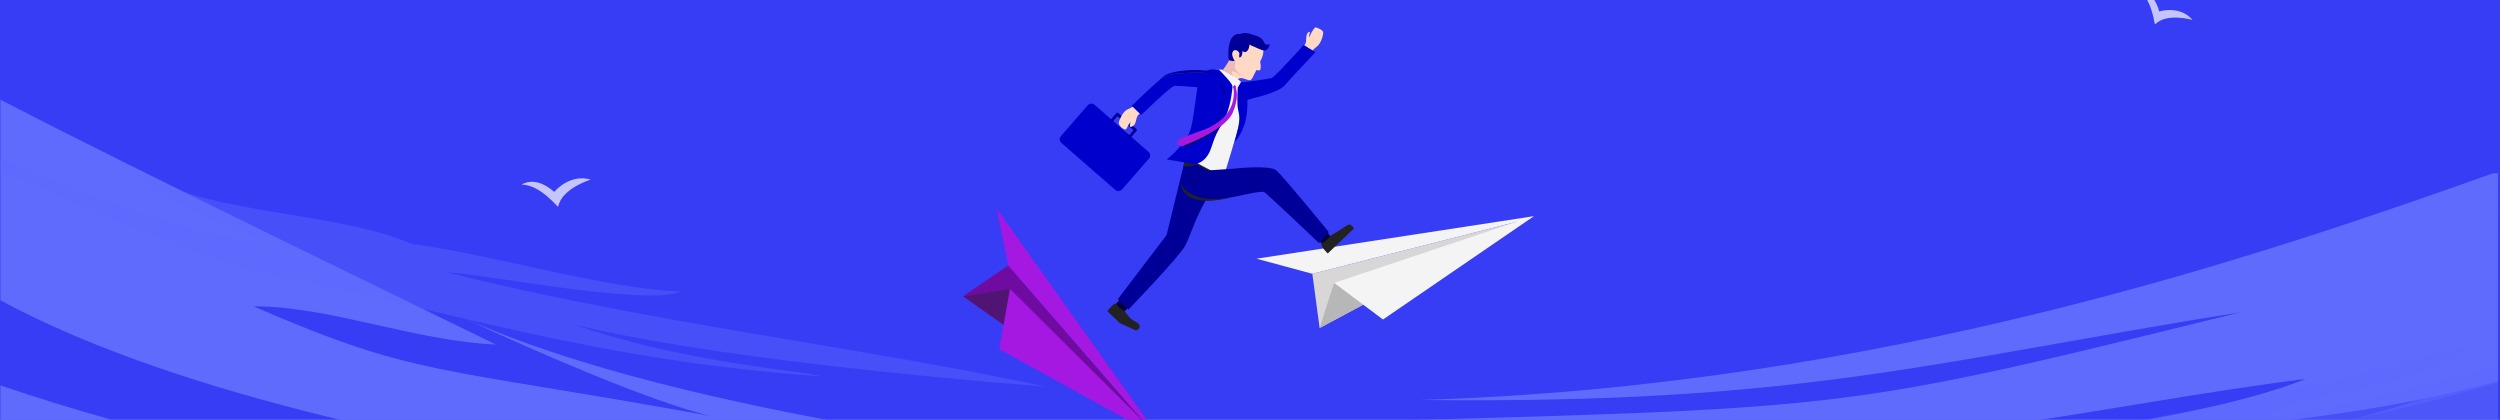<?xml version="1.0" encoding="utf-8"?>
<!-- Generator: Adobe Illustrator 28.0.0, SVG Export Plug-In . SVG Version: 6.00 Build 0)  -->
<svg version="1.1" id="Calque_1" xmlns="http://www.w3.org/2000/svg" xmlns:xlink="http://www.w3.org/1999/xlink" x="0px" y="0px"
	 viewBox="0 0 4994.3 838.8" style="enable-background:new 0 0 4994.3 838.8;" xml:space="preserve">
<style type="text/css">
	.st0{fill:#373CF5;}
	.st1{opacity:0.8;}
	.st2{fill:#6877FF;}
	.st3{opacity:0.55;fill:#6877FF;enable-background:new    ;}
	.st4{opacity:0.4;fill:#6877FF;enable-background:new    ;}
	.st5{opacity:0.7;fill:#FFFFFF;enable-background:new    ;}
	.st6{fill:#D8D6D6;}
	.st7{fill:#B7B7B7;}
	.st8{fill:#F4F4F4;}
	.st9{fill:#700BA2;}
	.st10{fill:#511472;}
	.st11{fill:#A518E2;}
	.st12{fill:#FFD9C6;}
	.st13{fill:#0000CC;}
	.st14{fill:#01003B;}
	.st15{fill:#222222;}
	.st16{fill:#000099;}
	.st17{fill:#DE4A07;}
	.st18{fill:#EFB9B7;}
</style>
<g id="Background">
	<rect x="-333.3" y="-233.6" class="st0" width="5392.3" height="1408.4"/>
</g>
<g id="Clouds">
	<g class="st1">
		<path class="st2" d="M3904.4,1107.3c43.2-18.6,708.6-158.8,717.7-198.1c-345.9,122.4-1087.9,250.6-1882.5,257.7
			c221.1,7.6,435.9,1.6,640.7,9.8c-83.1,11.6-183.3,14.3-282.3,15.5c123.8,8.1,251.8,1.9,377.3-0.8
			c-388.4,74.5-800.8,27.8-1197.8,23.5c833.7,116,1794.6,93.8,2712.9,34.7V857.3C4813,927.4,4534.3,1010.4,3904.4,1107.3z"/>
		<path class="st3" d="M3233.6,1468.3c-860.1-12-2044.4-69.6-2816.4-321c72.3-1.1,163.2,4.3,235.8-11.4
			c-212.1-50-443-71.3-652.2-120.1v309.1c174.1,35.6,383.1,68.1,604.2,82.2c-75.3-20-452.1-66.9-518.1-110.1
			c334.7,22.5,1087.7,167.8,1410.2,203.9c-341.2-55.6-863.1-179.9-1105-218c298.5,45.8,1630.5,241.6,1810.2,254.4
			c-93.1-9.1-648.7-87-773.8-142.8C1851.1,1457.2,2480.2,1502.5,3233.6,1468.3z"/>
		<path class="st2" d="M4969.3,1055.4c7-0.9,14-2,20.9-3.2V1010c-282.2,50.7-685.2,88.1-1009,119.1c162.6,5.5,621.2-30.6,940.5-65.8
			c-286.8,66.7-1131.7,151-1844.9,177.3c761.9,19.6,1324.8-67.8,1594-49c-375.6,37.3-779.8,57.7-1138.2,111.4
			c467.6-12.3,980.5-79,1457.7-95.6v-153.9C4983.2,1054.1,4976.3,1054.8,4969.3,1055.4z"/>
		<path class="st2" d="M4980.6,346.1C4534.4,504.3,3764.7,771.8,2836.5,799c759,9,1016.5-75.5,1639.9-175.3
			c-892,219.9-755.5,186.9-2155.2,229.7c351.9,23.3,739.4,31.9,1105.1,5.1c-8.3,16.9-34.4,17.3-74.1,26.1
			c448.4,29.2,848.6-77.1,1254.1-127.6c-135.8,54.1-332.2,84.5-505,115.8c289.3-8.6,623.2-37.9,888.9-111.5V345.9
			C4987.1,345.9,4984,346,4980.6,346.1z"/>
		<path class="st2" d="M488.3,984c536,2.8,650.1,110.3,1508.8,152.2C1465,1101.3,548,958.4,0.8,769.8v160
			c292.2,69.1,570.7,144.9,917.5,162.6C765.4,1060.8,608.1,1047.3,488.3,984z"/>
		<path class="st4" d="M4516.1,834.9c124.2-63.7,319.7-54.6,422.4-147.9c-678.9,193.6-1333.7,265.6-2115.4,268.8
			c400.9,34.2,683.8,0.3,942.1-10.4c-61.1,12.9-211.4,27.3-273.3,37.3c194.1,0.5,569.4-30.7,961.2-84.5
			c-64.4,2.3-128.7,4.5-193.1,6.5c-81.2,6.9-155.8,9.3-218.3,6.2c72.8-1.9,145.5-3.9,218.3-6.2c232.5-19.6,519.1-75.3,730.2-140.8
			v-31.2C4819.8,774.5,4607.8,828.1,4516.1,834.9z"/>
		<path class="st3" d="M3613.9,1035.8c71.4-1.7,655.7-38.8,709.2-40c-67.1,11.5-839.8,155-1321.3,201.6
			c562.2-4.7,1403.9-116.6,1426.7-172.8c145.2-1.6,263.8-92.5,411.4-83.1c42.1-16.9,95.7-54.5,150.3-75.3v-118
			C4531.1,904.3,4202.2,954.4,3613.9,1035.8z"/>
		<path class="st2" d="M4990.2,1145.7v-46.8C4829.2,1183.9,4876.1,1176.1,4990.2,1145.7z"/>
		<path class="st2" d="M873.9,633.1c-21.4-13.1-40.5-25.2-56.3-35.5C835.4,609.7,854.2,621.6,873.9,633.1z"/>
		<path class="st2" d="M3009,1086.4c-851.4-75.7-994.3-81.9-1598.5-207.5c415.1,30.6,752,92.3,1207.2,88.6
			c-419.1-38-1256.1-134.2-1691.9-332.7c141.6,67.2,380.3,169.6,492.9,196c-557.3-101-585-77.4-912.4-218.8
			c147.7-1.2,322.6,69.3,484.5,76.3c-105.7-51.7-734.6-355.9-990-489.3v400.9C704.7,980.1,2259.6,1074,3009,1086.4z"/>
		<path class="st2" d="M136,471.9c-7.4-8.6-14.5-17.5-21.3-26.8C121,455,128.1,463.9,136,471.9z"/>
		<path class="st4" d="M2089.8,772.6C1733.1,694.8,1283.2,643.2,893.6,544c74.4,3.6,403,68.9,465.7,38.2
			c-155.5-5.6-390.7-77.6-536.6-94.7c-159.7-71.2-441.9-54.2-586-167.9c82.2,74.2,186.6,131.2,329.2,170.1
			c-220-25.6-391.7-102.4-565-171v23c164.3,67.9,316.5,144.4,518.6,202.5c379.7,76.8,674,177.4,1124.6,207.8
			c-48.4-12.1-283.2-28.7-497.2-103.8C1397.2,710.3,1842.8,753,2089.8,772.6z"/>
	</g>
	<path class="st5" d="M177-285c0,2.2-38.7-31.9-71.6-25.2c0,0,19.6-22,59.4,1c0,0,19.6-37.9,59.3-34.7
		C224.1-343.9,177.2-319,177-285z"/>
	<path class="st5" d="M4305.2,48.6c-1.6,1.6-5.1-49.9-33.2-68.2c0,0,29.4-1.9,41.6,42.5c0,0,40.7-13.2,66.5,17
		C4380.1,39.9,4329.2,24.6,4305.2,48.6z"/>
	<path class="st5" d="M1115,412.8c-0.5,2.5-35.2-43.9-72.9-44c0,0,26.6-19.7,65.1,14.6c0,0,30.2-37.2,73-24.6
		C1180.3,358.9,1123,375.5,1115,412.8z"/>
</g>
<g id="PaperPlanes">
	<g>
		<polygon class="st6" points="2621.7,547 2636.2,655.3 3030.1,443 		"/>
		<polygon class="st7" points="2636.2,655.3 2729.2,605.7 2665.3,565.1 		"/>
		<polygon class="st8" points="3030.1,443 2665.3,565.1 2762.8,638.3 3064.5,431.8 2510.1,516.8 2621.7,547 		"/>
	</g>
	<g>
		<polygon class="st9" points="2014.2,530.1 1924,591.8 2290.6,848.4 		"/>
		<polygon class="st10" points="1924,591.8 2010.1,652.5 2017.7,577.2 		"/>
		<polygon class="st11" points="2290.6,848.4 2017.7,577.2 1996.1,697.2 2316.1,874 1991,416.8 2014.2,530.1 		"/>
	</g>
</g>
<g id="Man">
	<g>
		<g>
			<path class="st12" d="M2604.4,92.3c0,0,3.8-4.7,4.5-7.8c0.7-3.2-0.2-8.2,1.4-14.2s5.6-7.5,6.5-6.6c0.9,0.9-2.8,6.9-1.4,10.9
				c0,0,4.1-9.3,6.3-12.4c2.2-3.1,4.6-8.1,7.2-7.4c2.6,0.7,13.2,4.6,14.3,9.2c1.1,4.7-4,22.5-12,28.6c-8,6.1-9.9,9.4-9.9,9.4
				L2604.4,92.3z"/>
			<path class="st13" d="M2465.9,166.7c0,0,67.2-8.6,74.1-10.6c6.9-2,64.4-66.3,64.4-66.3l23.5,14.5c0,0-45.6,48.1-61.7,66.4
				c-13.2,15-64.6,25.9-64.6,25.9s-25,11.6-39.1-6.7C2448.4,171.5,2465.9,166.7,2465.9,166.7z"/>
		</g>
		<g>
			<polygon class="st14" points="2630.1,475.5 2642.2,488.8 2658.9,473.8 2647.3,457.9 			"/>
			<path class="st15" d="M2639.6,486c0,0,5.2,1.1,17.6-14.5c0,0,27.6-16.8,31.9-20c4.3-3.2,7.2-3.7,10.1-1.7
				c2.9,2.1,5.8,6.4,5.8,6.4l-52.5,50.2C2652.6,506.4,2638.3,493.3,2639.6,486z"/>
		</g>
		<g>
			<polygon class="st14" points="2239.4,595.5 2227.9,609 2244.9,623.4 2258.8,610.1 			"/>
			<path class="st15" d="M2230.3,606.2c0,0-0.4,5.2,16.5,15.3c0,0,5.5,8.8,12.4,15c5.5,5,12.5,7.3,14.1,9c3.7,3.7,4.6,6.5,2.9,9.7
				c-1.7,3.2-7,5.1-7,5.1l-32.1-14.9l-25-23.9C2212.1,621.5,2223.1,605.9,2230.3,606.2z"/>
		</g>
		<path class="st16" d="M2366.8,321.2l-36.3,148.4l-97.5,128l21.3,20.8c0,0,103.8-107.5,114.1-128.8c10.7-21.9,20.2-54.9,41-90.6
			l32.9-55.2L2366.8,321.2z"/>
		<path class="st16" d="M2405.6,389.6c14.4-24.2,26-44.3,26-44.3L2405.6,389.6z"/>
		<g>
			<path class="st15" d="M2429.1,343.2c0,0-34.6-16.5-53.7-27.3c0,0-1.7,1-1.8,4c0,0,40.7,22,70.3,34.8l1.5-3.9L2429.1,343.2z"/>
			<polygon class="st17" points="2440,347.2 2429.9,341.9 2426.7,347.5 2437,352.3 			"/>
		</g>
		<g>
			<path class="st12" d="M2523.8,95.8c0,0,2.3,12.2-6.4,27.2c0,0,2.4,10.5,0.2,16.5c-0.7,2-7.7,0.5-7.7,0.5s-5.1,10.2-7.2,14.2
				c-2.1,4-3.9,7.3-9.2,5.7c-5.4-1.6-15-6.1-19.2-2.5c-4.2,3.6-9,12.1-9,12.1s-0.9-10.2-3-15.6c-2.1-5.3-4.9-14.8-11.9-22.2
				c0,0,6.6-5.6,5.8-20.7c-0.8-15.1,4.9-33.7,19.5-36.6C2490.5,71.4,2522.5,77.9,2523.8,95.8z"/>
			<path class="st18" d="M2466.5,121.5c0,0,1.5,2,2.1,2.5c0,0-2.3,8.3-1.9,10.3c0.4,2,3,9.9,23.4,24.1c0,0-20.8-14.1-25.4-15.7
				c-4.7-1.5-4.1,0.9-3.3,2.5c0.8,1.7,3.1,17.7,3.1,17.7s-3.3-10.6-21.6-23.1c0,0,11-14.3,13-21
				C2458.2,112.2,2466.5,121.5,2466.5,121.5z"/>
			<path class="st16" d="M2536.2,88.1c0,0-6.6,2.9-9.1-0.4s-4.3-11.4-14.5-15.1c-10.2-3.7-25.2-10-35.4-4.6c0,0-12.3-2.8-18.5,11.7
				c-6.2,14.4-4.7,30.6-4.7,30.6l0,0c-0.1,4.1,0.2,9.7,2,10.3c5,1.8,10.6,1.2,10.6,1.2s-7.2-10.6-4.4-17.4s9.1-3.7,10.5-2.5
				c1.3,1.2,4.1,4.2,3.2,6.6c-0.9,2.4-0.1,6.3-0.1,6.3s6,1.3,6.5-13.3c0,0,5,6.4,10.5-1.2c3.8-5.3,2.5-12.7,4.2-11.2
				c1.9,1.7,4.9,3,8.2,4.1l0,0c0,0,16.4,8.3,21.5,7.8C2531.7,100.2,2536.3,93.4,2536.2,88.1z"/>
		</g>
		<path class="st15" d="M2394.9,325.3c0,0-9.1,2.6-28.8-1.1l-1.9,7.8C2364.1,332.1,2384.4,335.1,2394.9,325.3z"/>
		<g>
			<path class="st8" d="M2441.5,139c0,0-32.5-1.6-39.3,9.8c-6.7,11.4-21.7,120.4-30.4,165.4c0,0,54.8,33.3,73.5,36.7
				c0,0,25.7-82.6,31.5-108.4s27.4-66.3-6.4-85.8C2455.6,148,2441.5,139,2441.5,139z"/>
			<path class="st13" d="M2434.9,139c0,0,26.6,26.6,27.1,32.9c0.4,6.3-4.1,45.4-17.4,69.5s-14.5,22.5-25.2,54.5
				s-33.7,31.9-33.7,31.9l-54.9-9.3c0,0,40.5-31,48.5-63.1s10.7-80.7,16.4-96.4C2401.4,143.4,2409.3,136.4,2434.9,139z"/>
			<path class="st13" d="M2479.5,163.4l-6.8,11.5c0,0-1.3,20.6-0.5,35.8c0.8,15.2,8.6,20-1.5,56.6l-4.3,16.1c0,0,11.4-9.7,19.9-35.2
				C2494.8,222.8,2495.1,167.8,2479.5,163.4z"/>
			<polygon class="st16" points="2428.4,138.6 2448.3,185.5 2456.7,191.7 2444.3,186.4 			"/>
			<polygon class="st16" points="2456.7,191.7 2444.2,201.3 2426.4,276.3 2441.1,201.9 			"/>
			<g>
				<path class="st14" d="M2366.3,293.5c0,0,57.8-23.7,72.3-41.3c0,0-53.9,29.7-70,35.7L2366.3,293.5z"/>
				<path class="st11" d="M2468.6,175.2c0.8-1.2,1-2.4,1-2.4l-3.6-3.2l-3.2,4.6c0,0,0.3,1.9,1.5,2.6c0.9,5.5,5.4,42.1-31.7,67.9
					c-22.8,15.9-36,15.9-74.5,32.3l-8.2,10.8l10.5,4.7c0,0,86.8-30.6,102.4-67.9C2475,195.9,2470.5,179.9,2468.6,175.2z"/>
			</g>
		</g>
		<g>
			<g>
				<path class="st13" d="M2227.9,379.3l-107.6-93.9c-4-3.5-4.5-9.6-0.9-13.6l53.7-61.5c3.5-4,9.6-4.5,13.6-0.9l107.6,93.9
					c4,3.5,4.5,9.6,0.9,13.6l-53.7,61.5C2238,382.4,2231.9,382.9,2227.9,379.3z"/>
				<g>
					<path class="st16" d="M2255.3,274.8c-1.2-1-1.3-2.8-0.3-4l9.4-10.7l-32-28l-9.4,10.7c-1,1.2-2.8,1.3-4,0.3
						c-1.2-1-1.3-2.8-0.3-4l11.2-12.9c1-1.2,2.8-1.3,4-0.3l36.3,31.7c1.2,1,1.3,2.8,0.3,4l-11.2,12.9
						C2258.2,275.7,2256.4,275.8,2255.3,274.8z"/>
				</g>
			</g>
			<g>
				<g>
					<path class="st12" d="M2278.4,225.7c0,0-4.8,3.6-6.3,6.4c-1.4,2.9-3,9.1-3,9.1l-5-2.9c0,0-4.4,3.6-9.1,10.3
						c-2.6,3.6-3.6,8.1-5.8,9.7c-3.1,2.3-16.2-7.4-14.1-14.5c1.4-4.6,8-21.2,17.3-25.2c9.3-3.9,11.9-6.7,11.9-6.7L2278.4,225.7z"/>
					<path class="st12" d="M2269.9,238.9c0,0-1.5,8.8-5.2,11.8c-3.6,3-8.2,4.6-7.6-0.4c0.6-5,2.9-10.7,4.8-13.4
						C2263.9,234.2,2269.9,238.9,2269.9,238.9z"/>
				</g>
				<g>
					<path class="st13" d="M2337.6,149c-7.3,2-18.3,8.1-18.3,8.2c-20.4,17.3-58.5,54.1-58.5,54.1l19,18.5c0,0,59.4-58,66.6-58.4
						c7.2-0.5,74.7,5.1,74.7,5.1s24.4,0.1,13.1-23.2c-0.7-1.5-1.8-2.8-3.2-4c-0.5-0.1-14.4-3.2-30.1-4.1
						C2384.8,144.2,2344.9,147,2337.6,149z"/>
					<path class="st16" d="M2326.9,150.9c-2,1.5-4.7,3.6-7.7,6.2c0.1,0,11-6.2,18.3-8.2c7.3-2,47.2-4.7,63.3-3.9
						c15.7,0.9,29.6,4,30.1,4.1C2412.8,133.4,2341.8,139.9,2326.9,150.9z"/>
				</g>
			</g>
		</g>
		<path class="st16" d="M2464.1,337c0,0,71.1-8.1,85.3,3.2c13.3,10.7,105,123.3,105,123.3l-19.4,22.1c0,0-106.9-101.7-110.1-102.2
			c-22.2-2.8-107.8,28-135,12.6c-31.7-17.9,13.2-54.8,13.2-54.8L2464.1,337z"/>
		<path class="st15" d="M2460.7,394.2c0,0-96.6,27.9-102.2-29.5C2358.6,364.6,2370.1,410.1,2460.7,394.2z"/>
	</g>
</g>
</svg>
